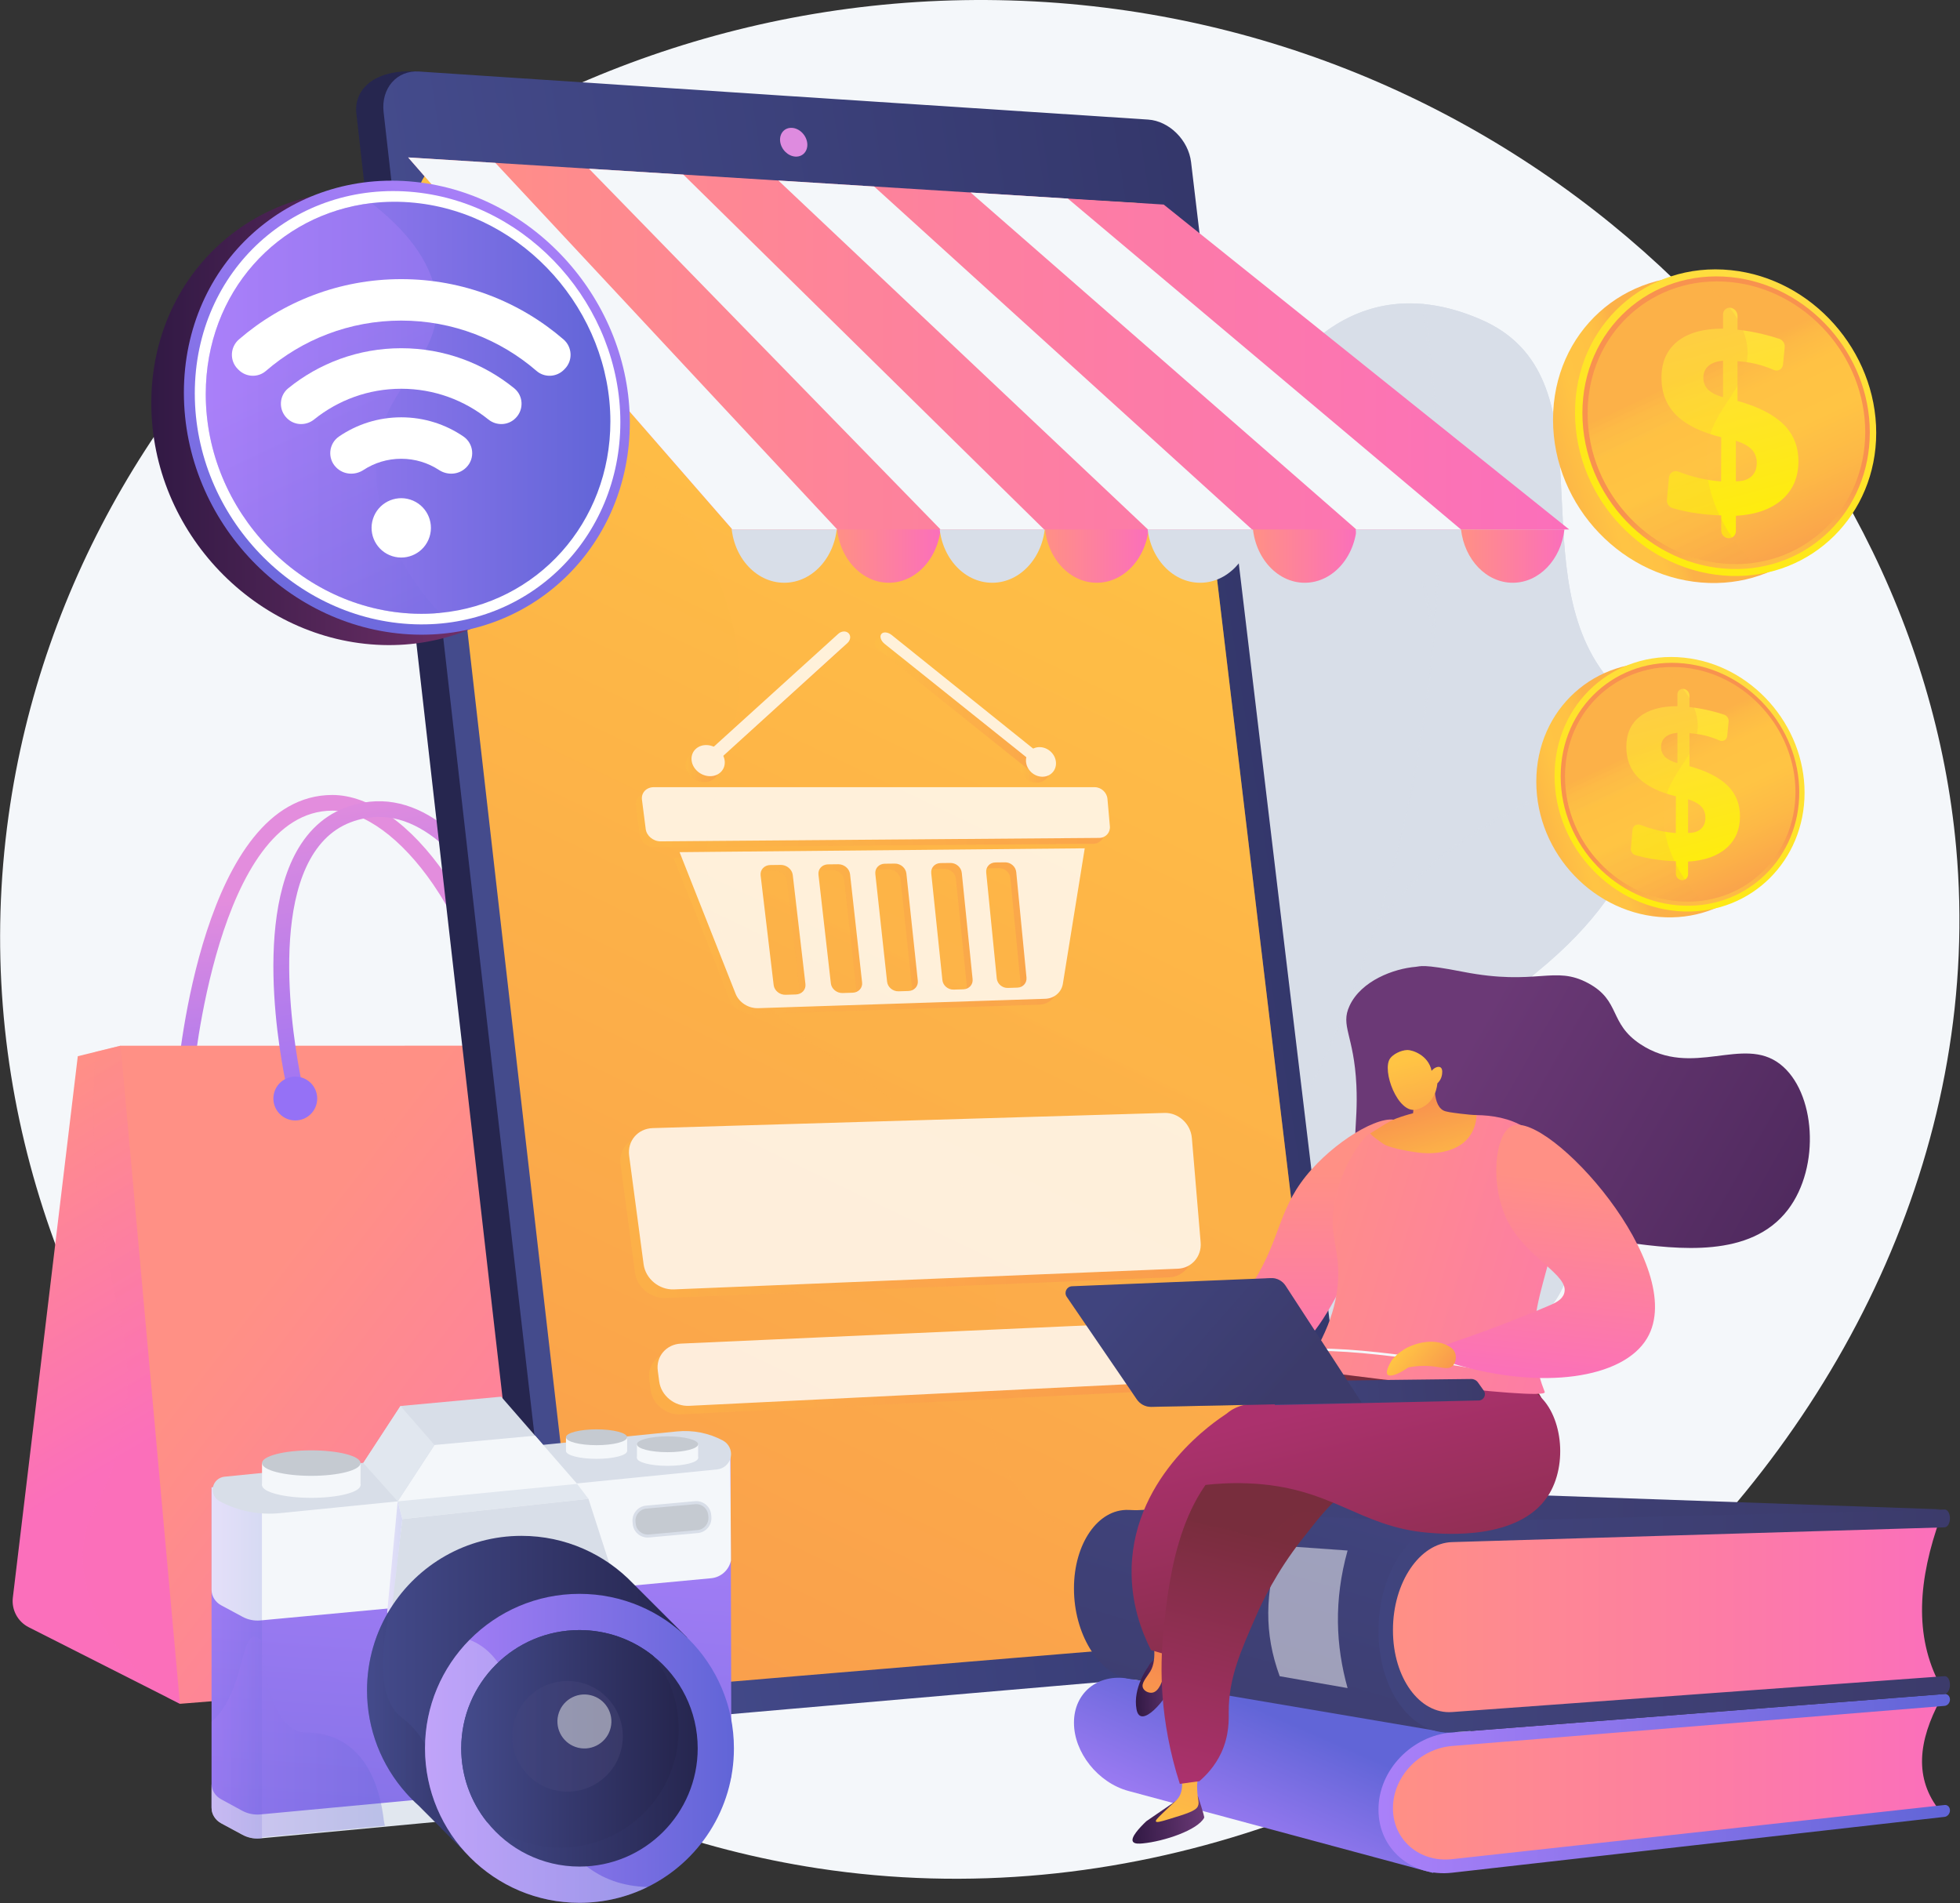 <svg width="2845" height="2762" viewBox="0 0 2845 2762" fill="none" xmlns="http://www.w3.org/2000/svg">
<rect x="0" y="0" width="2845" height="2762" fill="#333333" stroke="none"/>
<path d="M1466.42 0.625C738.365 -20.577 107.714 500.398 12.433 1183.98C-91.742 1931.39 481.627 2603.87 1187.13 2711.58C2064.67 2845.55 2915.82 2070.51 2839.4 1229.71C2781.82 596.236 2206.51 22.176 1466.42 0.625Z" fill="#F4F7FA"/>
<path d="M1566.49 2335.58C1546.11 2336.49 1500.97 2320.51 1490.92 2311.49C1424.04 2251.48 1291.52 2147.26 1280.67 2052.88C1278.82 2036.77 1347.52 2009.48 1354.95 1993.09C1394.53 1965.06 1410 1957.79 1434.54 1912.66C1506.97 1779.42 1256.63 1596.86 1489.66 1476.5C1660.35 1388.33 1823.77 1423.85 1755.27 1146.9C1686.77 869.948 1819.67 320.169 2149.93 463.913C2339.47 546.409 2208.73 815.001 2326.93 975.548C2439.24 1128.11 2392.48 1278.08 2232.52 1409.43C2072.55 1540.79 2180.88 1601.28 2260.27 1751.05C2355.63 1930.96 2068.11 2016.12 1932.02 2044.11C1822.42 2066.65 1558.57 2197.99 1566.49 2335.58Z" fill="#D8DEE8"/>
<path d="M1231.31 2036.65C1296.98 2160.56 1358.69 2289.35 1424.14 2414.49C1503.82 2407.11 1597.36 2396.48 1597.84 2296.85C1598.5 2158.33 1822.58 2065.76 1932.21 2043.82C2067.88 2016.66 2355.69 1930.71 2260.27 1751.01C2180.83 1601.41 2072.57 1540.73 2232.53 1409.42C2392.49 1278.1 2439.21 1128.12 2326.92 975.535C2208.76 814.961 2339.47 546.496 2149.93 463.907C1819.66 320 1686.75 870.251 1755.29 1146.78C1823.84 1423.31 1660.16 1389.56 1489.72 1476.17C1257.03 1594.41 1506.09 1784.73 1434.81 1909.98C1378.92 2008.17 1320.3 2002.29 1231.31 2036.65Z" fill="#D8DEE8"/>
<mask id="mask0_952_2810" style="mask-type:luminance" maskUnits="userSpaceOnUse" x="1231" y="440" width="1158" height="1975">
<path d="M1231.31 2036.65C1296.98 2160.56 1358.69 2289.35 1424.14 2414.49C1503.82 2407.11 1597.36 2396.48 1597.84 2296.85C1598.5 2158.33 1822.58 2065.76 1932.21 2043.82C2067.88 2016.66 2355.69 1930.71 2260.27 1751.01C2180.83 1601.41 2072.57 1540.73 2232.53 1409.42C2392.49 1278.1 2439.21 1128.12 2326.92 975.535C2208.76 814.961 2339.47 546.496 2149.93 463.907C1819.66 320 1686.75 870.251 1755.29 1146.78C1823.84 1423.31 1660.16 1389.56 1489.72 1476.17C1257.03 1594.41 1506.09 1784.73 1434.81 1909.98C1378.92 2008.17 1320.3 2002.29 1231.31 2036.65Z" fill="white"/>
</mask>
<g mask="url(#mask0_952_2810)">
<g opacity="0.8">
<path d="M1389.45 2189.47L1387.39 2186.62C1928.73 1794.62 2178.83 1123.93 2056.41 392.537L2059.88 391.955C2117.87 738.442 2090.8 1084.46 1981.6 1392.59C1925.35 1551.32 1847.77 1698.69 1751.02 1830.62C1650.33 1967.91 1528.68 2088.65 1389.45 2189.47Z" fill="#D8DEE8"/>
<path d="M1669.92 1929.14L1668.34 1926C1840.07 1839.83 2127.49 1791.11 2309.04 1817.39L2308.54 1820.87C2127.59 1794.68 1841.1 1843.25 1669.92 1929.14Z" fill="#D8DEE8"/>
<path d="M1494.73 2111.4L1491.96 2109.23C1553.31 2030.72 1572.6 1924.23 1549.32 1792.72C1532.26 1696.34 1493.14 1589 1433.05 1473.7L1436.17 1472.07C1496.42 1587.7 1535.65 1695.37 1552.78 1792.1C1576.25 1924.64 1556.72 2032.06 1494.73 2111.4Z" fill="#D8DEE8"/>
<path d="M1995.46 1348.14L1992.58 1346.12C2100.39 1192.47 2285.55 1124.01 2421.9 1093.63L2422.66 1097.06C2286.93 1127.3 2102.62 1195.41 1995.46 1348.14Z" fill="#D8DEE8"/>
<path d="M2082.46 927.35L2078.96 927.703C2057.63 717.038 1905.87 554.692 1817.3 476.67L1819.62 474.031C1908.57 552.395 2061 715.491 2082.46 927.35Z" fill="#D8DEE8"/>
</g>
</g>
<path d="M2592.87 1158.95C2592.87 1257.12 2516.1 1334.36 2417.98 1331.34C2315.87 1328.21 2229.99 1240.02 2229.99 1134.48C2229.99 1028.95 2315.87 952.337 2417.98 962.97C2516.1 973.187 2592.87 1060.77 2592.87 1158.95Z" fill="url(#paint0_linear_952_2810)"/>
<path d="M2619.38 1150.48C2619.38 1248.66 2542.61 1325.89 2444.49 1322.88C2342.38 1319.74 2256.5 1231.55 2256.5 1126.02C2256.5 1020.48 2342.38 943.872 2444.49 954.505C2542.61 964.721 2619.38 1052.3 2619.38 1150.48Z" fill="url(#paint1_linear_952_2810)"/>
<path d="M2611.68 1149.96C2611.68 1243.82 2538.23 1317.52 2444.49 1314.49C2347.12 1311.33 2265.37 1227.17 2265.37 1126.61C2265.37 1026.06 2347.12 952.919 2444.49 962.895C2538.23 972.498 2611.68 1056.11 2611.68 1149.96Z" fill="url(#paint2_linear_952_2810)"/>
<path d="M2606.17 1149.59C2606.17 1240.35 2535.09 1311.54 2444.49 1308.49C2350.5 1305.34 2271.69 1224.05 2271.69 1127.04C2271.69 1030.03 2350.5 959.371 2444.49 968.888C2535.09 978.061 2606.17 1058.83 2606.17 1149.59Z" fill="url(#paint3_linear_952_2810)"/>
<path d="M2443.57 999.764C2448.39 1000.22 2452.29 1004.56 2452.29 1009.46V1026.17C2461.93 1027.24 2471.58 1028.92 2481.25 1031.19C2488.38 1032.87 2495.46 1034.86 2502.49 1037.17C2506.7 1038.56 2509.58 1042.81 2509.15 1047.2L2507.09 1068.16C2506.55 1073.71 2501.05 1076.98 2495.88 1074.67C2491.25 1072.61 2486.5 1070.84 2481.63 1069.36C2473.14 1066.79 2464.18 1065.12 2454.75 1064.34L2452.29 1064.14V1111.99C2477.44 1119.03 2495.91 1128.5 2507.84 1140.4C2519.72 1152.25 2525.64 1167.02 2525.64 1184.75C2525.64 1203.92 2519.1 1219.27 2505.96 1230.85C2492.75 1242.49 2474.23 1249.03 2450.29 1250.45V1268.89C2450.29 1273.79 2446.38 1277.61 2441.56 1277.41L2441.4 1277.41C2436.57 1277.22 2432.64 1273.08 2432.64 1268.16V1249.97L2428.75 1249.79C2417.53 1249.29 2406.77 1248.14 2396.5 1246.35C2388.89 1245.03 2381.46 1243.32 2374.21 1241.23C2369.83 1239.96 2366.82 1235.78 2367.22 1231.3L2369.63 1204.36C2370.16 1198.54 2376 1195.15 2381.54 1197.33C2388 1199.88 2394.53 1202.02 2401.14 1203.77C2411.45 1206.49 2421.9 1208.23 2432.49 1209.01L2432.64 1155.77C2408.5 1149.8 2390.43 1140.95 2378.55 1129.23C2366.62 1117.46 2360.64 1102.39 2360.64 1084.07C2360.64 1065.11 2367.13 1050.47 2380.06 1040.2C2392.93 1029.98 2411.22 1024.9 2434.81 1024.91V1007.83C2434.81 1002.91 2438.74 999.304 2443.57 999.764ZM2434.81 1063.64C2427.35 1064.19 2421.53 1066.24 2417.37 1069.79C2413.2 1073.36 2411.11 1078.15 2411.11 1084.16C2411.11 1089.85 2413.04 1094.61 2416.9 1098.43C2420.75 1102.25 2426.73 1105.3 2434.81 1107.57V1063.64ZM2450.28 1160.04V1208.85C2458.4 1208.87 2464.61 1206.93 2468.96 1203.05C2473.29 1199.17 2475.45 1193.7 2475.45 1186.62C2475.45 1180.16 2473.44 1174.81 2469.41 1170.55C2465.38 1166.29 2459.01 1162.78 2450.28 1160.04Z" fill="url(#paint4_linear_952_2810)"/>
<path opacity="0.3" d="M2415.24 1171.82C2420.7 1117.87 2470.28 1095.03 2463.81 1045.4C2459.82 1014.82 2436.64 989.04 2410.78 968.914C2332.34 977.14 2271.69 1042.09 2271.69 1127.04C2271.69 1224.05 2350.5 1305.34 2444.49 1308.49C2453.62 1308.8 2462.53 1308.33 2471.2 1307.19C2433.87 1270.05 2410.54 1218.16 2415.24 1171.82Z" fill="url(#paint5_linear_952_2810)"/>
<path d="M2691.44 638.409C2691.44 756.684 2598.95 849.724 2480.75 846.094C2357.73 842.316 2254.27 736.074 2254.27 608.936C2254.27 481.799 2357.73 389.506 2480.75 402.316C2598.95 414.624 2691.44 520.134 2691.44 638.409Z" fill="url(#paint6_linear_952_2810)"/>
<path d="M2723.38 628.212C2723.38 746.487 2630.89 839.527 2512.69 835.897C2389.67 832.119 2286.21 725.877 2286.21 598.74C2286.21 471.603 2389.67 379.31 2512.69 392.119C2630.89 404.427 2723.38 509.937 2723.38 628.212Z" fill="url(#paint7_linear_952_2810)"/>
<path d="M2714.1 627.587C2714.1 740.653 2625.61 829.446 2512.69 825.79C2395.39 821.992 2296.9 720.6 2296.9 599.461C2296.9 478.322 2395.39 390.21 2512.69 402.228C2625.61 413.797 2714.1 514.521 2714.1 627.587Z" fill="url(#paint8_linear_952_2810)"/>
<path d="M2707.45 627.138C2707.45 736.474 2621.83 822.233 2512.69 818.569C2399.46 814.767 2304.51 716.84 2304.51 599.973C2304.51 483.106 2399.46 397.981 2512.69 409.447C2621.83 420.498 2707.45 517.803 2707.45 627.138Z" fill="url(#paint9_linear_952_2810)"/>
<path d="M2511.57 446.643C2517.38 447.195 2522.08 452.424 2522.08 458.322V478.452C2533.69 479.749 2545.32 481.768 2556.97 484.505C2565.56 486.523 2574.08 488.926 2582.56 491.711C2587.63 493.38 2591.09 498.505 2590.57 503.791L2588.1 529.034C2587.45 535.731 2580.83 539.664 2574.59 536.885C2569.01 534.396 2563.29 532.265 2557.43 530.49C2547.2 527.394 2536.4 525.375 2525.05 524.439L2522.08 524.195V581.846C2552.38 590.322 2574.63 601.726 2589.01 616.069C2603.32 630.343 2610.45 648.133 2610.45 669.49C2610.45 692.585 2602.56 711.079 2586.74 725.027C2570.83 739.049 2548.52 746.935 2519.67 748.642V770.86C2519.67 776.761 2514.96 781.357 2509.15 781.126L2508.96 781.119C2503.14 780.887 2498.41 775.899 2498.41 769.978V748.061L2493.73 747.85C2480.2 747.24 2467.25 745.86 2454.87 743.707C2445.7 742.112 2436.75 740.055 2428.02 737.531C2422.74 736.005 2419.11 730.974 2419.59 725.568L2422.5 693.119C2423.13 686.104 2430.18 682.022 2436.85 684.653C2444.62 687.72 2452.5 690.303 2460.46 692.405C2472.88 695.68 2485.47 697.78 2498.22 698.713L2498.41 634.584C2469.32 627.388 2447.55 616.729 2433.25 602.611C2418.88 588.427 2411.66 570.274 2411.66 548.203C2411.66 525.362 2419.48 507.731 2435.06 495.358C2450.56 483.047 2472.6 476.922 2501.03 476.938V456.358C2501.03 450.438 2505.75 446.089 2511.57 446.643ZM2501.03 523.598C2492.04 524.252 2485.03 526.72 2480.01 531.006C2474.99 535.299 2472.47 541.07 2472.47 548.311C2472.47 555.171 2474.8 560.906 2479.45 565.51C2484.09 570.106 2491.29 573.776 2501.03 576.518V523.598ZM2519.67 639.723V698.532C2529.44 698.551 2536.93 696.219 2542.16 691.54C2547.38 686.87 2549.99 680.273 2549.99 671.744C2549.99 663.967 2547.56 657.518 2542.71 652.389C2537.85 647.251 2530.18 643.03 2519.67 639.723Z" fill="url(#paint10_linear_952_2810)"/>
<path opacity="0.3" d="M2477.44 653.912C2484.02 588.919 2543.76 561.407 2535.96 501.624C2531.16 464.777 2503.23 433.725 2472.07 409.479C2377.58 419.389 2304.51 497.634 2304.51 599.973C2304.51 716.841 2399.46 814.767 2512.69 818.568C2523.68 818.937 2534.42 818.367 2544.86 816.998C2499.89 772.252 2471.79 709.748 2477.44 653.912Z" fill="url(#paint11_linear_952_2810)"/>
<path d="M736.277 1573.92C730.477 1573.92 725.521 1569.51 724.96 1563.62C714.994 1459.04 680.897 1359.68 628.951 1283.83C582.934 1216.64 528.149 1176.54 482.375 1176.54C482.322 1176.54 482.275 1176.54 482.222 1176.54C315.5 1176.87 280.625 1559.65 280.293 1563.51C279.754 1569.78 274.266 1574.42 267.977 1573.88C261.715 1573.34 257.074 1567.83 257.612 1561.57C259.04 1544.93 294.736 1154.14 482.178 1153.78C482.245 1153.78 482.313 1153.78 482.378 1153.78C536.462 1153.78 596.717 1196.48 647.733 1270.97C701.82 1349.94 737.295 1453.11 747.622 1561.46C748.218 1567.71 743.629 1573.27 737.37 1573.87C737.003 1573.9 736.638 1573.92 736.277 1573.92Z" fill="url(#paint12_linear_952_2810)"/>
<path d="M41.709 2361.71L261.18 2472.83L394.157 2064.76L175.048 1517.7L112.918 1532.93L18.647 2318.62C16.513 2336.4 25.728 2353.62 41.709 2361.71Z" fill="url(#paint13_linear_952_2810)"/>
<path opacity="0.52" d="M394.157 2064.76L175.048 1517.69L138.401 1526.68C133.32 1599.72 135.552 1659.84 139.004 1703.61C153.692 1889.86 202.473 1941.7 178.842 2071.63C159.193 2179.68 116.282 2194.34 120.033 2267.03C124.119 2346.2 179.335 2412.49 244.985 2464.63L261.179 2472.82L394.157 2064.76Z" fill="url(#paint14_linear_952_2810)"/>
<path d="M175.048 1517.69L993.369 1517.69L1264.19 2392.01L261.18 2472.83L175.048 1517.69Z" fill="url(#paint15_linear_952_2810)"/>
<path d="M428.551 1592.63C423.385 1592.63 418.71 1589.09 417.478 1583.84C415.152 1573.93 361.387 1339.66 437.197 1224.68C458.925 1191.73 489.282 1171.61 527.422 1164.88C723.393 1130.35 844.05 1551.26 849.091 1569.19C850.79 1575.25 847.264 1581.53 841.213 1583.23C835.155 1584.94 828.876 1581.4 827.175 1575.35C825.994 1571.16 707.224 1156.25 531.376 1187.3C499.194 1192.98 474.605 1209.3 456.202 1237.21C385.733 1344.09 439.095 1576.31 439.642 1578.65C441.077 1584.77 437.279 1590.89 431.16 1592.33C430.286 1592.53 429.411 1592.63 428.551 1592.63Z" fill="url(#paint16_linear_952_2810)"/>
<g opacity="0.3">
<path d="M993.368 1517.69H587.405C567.383 1538.06 553.174 1561.53 551.816 1587.86C545.437 1711.56 829.816 1752.2 857.242 1921.74C877.027 2044.04 755.289 2185.16 646.669 2248.03C532.228 2314.27 454.686 2280.73 377.288 2354.27C343.28 2386.58 322.572 2426.99 310.257 2468.87L1264.19 2392.01L993.368 1517.69Z" fill="url(#paint17_linear_952_2810)"/>
</g>
<path d="M428.63 1626.16C446.198 1626.16 460.44 1611.92 460.44 1594.35C460.44 1576.78 446.198 1562.54 428.63 1562.54C411.062 1562.54 396.82 1576.78 396.82 1594.35C396.82 1611.92 411.062 1626.16 428.63 1626.16Z" fill="url(#paint18_linear_952_2810)"/>
<path d="M843.476 1623.21C861.044 1623.21 875.286 1608.97 875.286 1591.4C875.286 1573.83 861.044 1559.59 843.476 1559.59C825.908 1559.59 811.666 1573.83 811.666 1591.4C811.666 1608.97 825.908 1623.21 843.476 1623.21Z" fill="url(#paint19_linear_952_2810)"/>
<path d="M1682.02 236.771C1765.98 946.426 1849.95 1648.67 1933.91 2343.52C1937.68 2374.67 1916.16 2402.23 1886.05 2404.79C1548.59 2436.8 1211.14 2469.52 873.68 2502.94C813.483 2505.86 780.428 2472.22 776.553 2438.54C690.126 1688.45 603.7 930.513 517.274 164.72C513.398 130.326 542.535 100.763 602.731 103.702C941.849 127.881 1280.97 151.74 1620.08 175.279C1650.4 177.284 1678.25 204.937 1682.02 236.771Z" fill="#26264F"/>
<path d="M1728.88 235.316C1813.38 948.066 1897.87 1653.32 1982.37 2351.07C1986.16 2382.33 1964.5 2410.04 1934.2 2412.62C1583.79 2442.3 1233.39 2472.56 882.985 2503.41C851.008 2506.26 821.615 2480.93 817.719 2447.09C730.748 1693.56 643.778 932.1 556.808 162.676C552.908 128.137 576.088 101.621 608.279 103.805C961.04 127.336 1313.8 150.582 1666.56 173.553C1697.07 175.583 1725.09 203.342 1728.88 235.316Z" fill="url(#paint20_linear_952_2810)"/>
<path d="M1708.53 351.921C1786.79 1012.28 1865.05 1666.19 1943.31 2313.68C1946.85 2342.94 1926.61 2368.79 1898.3 2371.09C1568.76 2398.04 1239.23 2425.5 909.689 2453.48C879.914 2456.03 852.543 2432.32 848.905 2400.88C768.49 1704.9 688.076 1002.11 607.661 292.532C604.027 260.429 625.597 235.582 655.559 237.359C987.148 256.664 1318.74 275.775 1650.33 294.674C1678.82 296.3 1704.99 322.094 1708.53 351.921Z" fill="url(#paint21_linear_952_2810)"/>
<path opacity="0.35" d="M1650.33 294.676C1322.67 276.001 995.004 257.114 667.343 238.043C677.472 296.279 695.132 359.66 724.911 424.269C833.597 660.065 993.264 673.05 1055.73 878.53C1120.09 1090.22 974.95 1156.47 1045.86 1347.6C1122.8 1555 1311.5 1524.99 1411.24 1752.49C1497.21 1948.58 1386.54 2038.21 1475.43 2157.37C1572.86 2287.99 1753.11 2243.7 1940.2 2287.94C1862.98 1648.86 1785.75 1003.54 1708.53 351.925C1704.99 322.096 1678.82 296.304 1650.33 294.676Z" fill="url(#paint22_linear_952_2810)"/>
<path d="M1171.74 207.63C1173.07 219.111 1165.35 227.902 1154.5 227.275C1143.64 226.615 1133.75 216.744 1132.41 205.21C1131.08 193.708 1138.81 184.867 1149.67 185.577C1160.53 186.249 1170.4 196.128 1171.74 207.63Z" fill="#DE8BDF"/>
<path d="M1290.11 845.786C1332 845.786 1365.95 805.727 1365.95 756.313C1365.95 706.898 1332 666.84 1290.11 666.84C1248.23 666.84 1214.27 706.898 1214.27 756.313C1214.27 805.727 1248.23 845.786 1290.11 845.786Z" fill="url(#paint23_linear_952_2810)"/>
<path d="M1592 845.786C1633.88 845.786 1667.84 805.727 1667.84 756.313C1667.84 706.898 1633.88 666.84 1592 666.84C1550.11 666.84 1516.16 706.898 1516.16 756.313C1516.16 805.727 1550.11 845.786 1592 845.786Z" fill="url(#paint24_linear_952_2810)"/>
<path d="M1440.22 845.786C1482.7 845.786 1517.14 805.727 1517.14 756.313C1517.14 706.898 1482.7 666.84 1440.22 666.84C1397.74 666.84 1363.3 706.898 1363.3 756.313C1363.3 805.727 1397.74 845.786 1440.22 845.786Z" fill="#D8DEE8"/>
<path d="M1893.89 845.786C1935.77 845.786 1969.72 805.727 1969.72 756.313C1969.72 706.898 1935.77 666.84 1893.89 666.84C1852 666.84 1818.05 706.898 1818.05 756.313C1818.05 805.727 1852 845.786 1893.89 845.786Z" fill="url(#paint25_linear_952_2810)"/>
<path d="M1819.02 756.313C1819.02 805.728 1784.59 845.786 1742.11 845.786C1699.62 845.786 1665.19 805.728 1665.19 756.313C1665.19 706.899 1699.62 666.84 1742.11 666.84C1784.59 666.84 1819.02 706.898 1819.02 756.313Z" fill="#D8DEE8"/>
<path d="M2043.99 845.786C2086.47 845.786 2120.91 805.727 2120.91 756.313C2120.91 706.898 2086.47 666.84 2043.99 666.84C2001.51 666.84 1967.07 706.898 1967.07 756.313C1967.07 805.727 2001.51 845.786 2043.99 845.786Z" fill="#D8DEE8"/>
<path d="M1138.33 845.786C1180.81 845.786 1215.25 805.727 1215.25 756.313C1215.25 706.898 1180.81 666.84 1138.33 666.84C1095.85 666.84 1061.41 706.898 1061.41 756.313C1061.41 805.727 1095.85 845.786 1138.33 845.786Z" fill="#D8DEE8"/>
<path d="M592.446 228.5L1063.06 768.427H2277.71L1689.13 296.885L592.446 228.5Z" fill="url(#paint26_linear_952_2810)"/>
<path d="M592.446 228.5L1063.06 768.427H1215.25L719.039 236.394L592.446 228.5Z" fill="#F4F7FA"/>
<path d="M854.962 244.869L1365.23 768.427H1515.57L991.891 253.409L854.962 244.869Z" fill="#F4F7FA"/>
<path d="M1129.84 262.012L1666.27 768.428H1817.33L1268.83 270.679L1129.84 262.012Z" fill="#F4F7FA"/>
<path d="M1550.01 288.21L1408.88 279.41L1968.76 768.427H2120.56L1550.01 288.21Z" fill="#F4F7FA"/>
<path d="M2120.71 768.428C2125.73 812.096 2157.38 845.783 2195.77 845.783C2234.16 845.783 2265.81 812.095 2270.83 768.428H2120.71Z" fill="url(#paint27_linear_952_2810)"/>
<g opacity="0.8">
<g opacity="0.35">
<path d="M1730.33 1815.62C1732.04 1835.9 1717.27 1852.97 1697.3 1853.79L965.815 1883.8C944.313 1884.68 924.58 1868.36 921.773 1847.3L900.799 1689.88C897.931 1668.36 913.34 1650.35 935.179 1649.7L1677.79 1627.69C1698.04 1627.09 1715.85 1643.43 1717.59 1664.13L1730.33 1815.62Z" fill="url(#paint28_linear_952_2810)"/>
<path d="M1744.11 1979.42C1745.79 1999.3 1731.16 2016.17 1711.41 2017.14L987.928 2052.79C966.67 2053.84 947.181 2038 944.432 2017.37L942.353 2001.77C939.592 1981.05 954.72 1963.43 976.108 1962.47L1703.87 1929.82C1723.73 1928.93 1741.17 1944.43 1742.85 1964.39L1744.11 1979.42Z" fill="url(#paint29_linear_952_2810)"/>
</g>
<g opacity="0.3">
<path d="M1587.03 1224.63L950.454 1229.65C939.741 1229.74 930.006 1221.73 928.728 1211.76L923.273 1169.19C921.987 1159.16 929.694 1151.02 940.466 1151.02L1580.41 1151.04C1589.83 1151.04 1598.12 1158.63 1598.95 1167.98L1602.47 1207.67C1603.3 1216.97 1596.39 1224.56 1587.03 1224.63Z" fill="url(#paint30_linear_952_2810)"/>
<path d="M977.888 1245.33L1059.19 1450.82C1064.25 1463.6 1077.82 1472.22 1092.09 1471.76L1508.67 1458.13C1521.71 1457.7 1532.24 1448.72 1534.24 1436.34L1565.99 1239.74L977.888 1245.33ZM1160.57 1436.84C1161.51 1444.88 1155.3 1451.62 1146.7 1451.88L1131.83 1452.34C1123.19 1452.61 1115.39 1446.28 1114.43 1438.19L1095.52 1279.13C1094.54 1270.89 1100.86 1264.12 1109.61 1264.02L1124.68 1263.84C1133.4 1263.74 1141.23 1270.32 1142.18 1278.52L1160.57 1436.84ZM1242.82 1434.42C1243.71 1442.4 1237.58 1449.08 1229.13 1449.34L1214.51 1449.79C1206.01 1450.05 1198.37 1443.77 1197.46 1435.76L1179.48 1278.03C1178.55 1269.86 1184.79 1263.15 1193.4 1263.05L1208.21 1262.88C1216.78 1262.78 1224.45 1269.3 1225.35 1277.44L1242.82 1434.42ZM1323.69 1432.05C1324.53 1439.96 1318.49 1446.58 1310.17 1446.84L1295.8 1447.28C1287.44 1447.54 1279.96 1441.31 1279.09 1433.36L1262.02 1276.96C1261.14 1268.85 1267.29 1262.2 1275.75 1262.1L1290.32 1261.93C1298.74 1261.84 1306.25 1268.3 1307.11 1276.37L1323.69 1432.05ZM1403.22 1429.72C1404.02 1437.56 1398.05 1444.12 1389.87 1444.38L1375.73 1444.81C1367.52 1445.07 1360.18 1438.89 1359.36 1431L1343.17 1275.9C1342.33 1267.86 1348.41 1261.26 1356.73 1261.17L1371.05 1261C1379.33 1260.91 1386.69 1267.32 1387.51 1275.32L1403.22 1429.72ZM1481.43 1427.42C1482.19 1435.2 1476.29 1441.71 1468.25 1441.96L1454.35 1442.39C1446.27 1442.64 1439.07 1436.51 1438.29 1428.69L1422.96 1274.86C1422.16 1266.89 1428.16 1260.34 1436.34 1260.25L1450.42 1260.09C1458.57 1259.99 1465.79 1266.35 1466.56 1274.29L1481.43 1427.42Z" fill="url(#paint31_linear_952_2810)"/>
<path d="M1037.2 1129.56C1028.24 1137.7 1012.99 1136.7 1003.12 1127.29C993.216 1117.85 992.493 1103.55 1001.52 1095.38C1010.53 1087.21 1025.83 1088.29 1035.67 1097.76C1045.47 1107.19 1046.15 1121.42 1037.2 1129.56Z" fill="url(#paint32_linear_952_2810)"/>
<path d="M1223.2 927.593C1219.55 923.882 1212.85 924.245 1208.26 928.41L1021.01 1098.17C1016.31 1102.43 1015.59 1108.86 1019.41 1112.51C1023.22 1116.16 1030.11 1115.67 1034.8 1111.41L1221.52 941.836C1226.1 937.674 1226.86 931.3 1223.2 927.593Z" fill="url(#paint33_linear_952_2810)"/>
<path d="M1489.79 1130.55C1499.56 1138.35 1513.16 1137.44 1520.17 1128.55C1527.17 1119.66 1524.98 1106.12 1515.25 1098.28C1505.49 1090.43 1491.84 1091.27 1484.79 1100.2C1477.73 1109.13 1479.98 1122.73 1489.79 1130.55Z" fill="url(#paint34_linear_952_2810)"/>
<path d="M1270.77 928.693C1273.61 925.152 1280.33 925.827 1285.77 930.194L1498.2 1100.74C1503.31 1104.84 1505.25 1110.96 1502.52 1114.41C1499.8 1117.86 1493.45 1117.34 1488.33 1113.24L1275.49 943.005C1270.04 938.645 1267.93 932.235 1270.77 928.693Z" fill="url(#paint35_linear_952_2810)"/>
</g>
<path d="M1742.77 1803.19C1744.48 1823.47 1729.7 1840.54 1709.74 1841.35L978.25 1871.37C956.748 1872.25 937.015 1855.93 934.209 1834.87L913.234 1677.45C910.366 1655.93 925.775 1637.92 947.614 1637.27L1690.22 1615.26C1710.48 1614.66 1728.28 1630.99 1730.03 1651.7L1742.77 1803.19Z" fill="white"/>
<path d="M1756.55 1966.99C1758.22 1986.87 1743.59 2003.74 1723.84 2004.71L1000.36 2040.36C979.107 2041.41 959.618 2025.57 956.869 2004.94L954.791 1989.34C952.03 1968.62 967.157 1951 988.545 1950.04L1716.3 1917.39C1736.17 1916.5 1753.61 1931.99 1755.29 1951.96L1756.55 1966.99Z" fill="white"/>
<path d="M1595.58 1216.08L959.004 1221.1C948.291 1221.19 938.556 1213.18 937.278 1203.21L931.823 1160.64C930.537 1150.61 938.244 1142.47 949.017 1142.47L1588.97 1142.49C1598.38 1142.49 1606.67 1150.08 1607.5 1159.43L1611.02 1199.12C1611.85 1208.42 1604.94 1216.01 1595.58 1216.08Z" fill="white"/>
<path d="M986.438 1236.78L1067.74 1442.27C1072.8 1455.05 1086.37 1463.68 1100.64 1463.21L1517.22 1449.58C1530.26 1449.15 1540.79 1440.17 1542.79 1427.79L1574.54 1231.19L986.438 1236.78ZM1169.12 1428.29C1170.05 1436.33 1163.85 1443.07 1155.25 1443.33L1140.38 1443.79C1131.74 1444.06 1123.94 1437.73 1122.98 1429.64L1104.07 1270.58C1103.09 1262.34 1109.41 1255.57 1118.16 1255.47L1133.23 1255.29C1141.95 1255.19 1149.78 1261.77 1150.73 1269.97L1169.12 1428.29ZM1251.37 1425.87C1252.26 1433.85 1246.13 1440.53 1237.68 1440.79L1223.06 1441.24C1214.56 1441.5 1206.92 1435.22 1206.01 1427.21L1188.03 1269.49C1187.1 1261.31 1193.34 1254.6 1201.94 1254.5L1216.76 1254.33C1225.32 1254.23 1232.99 1260.75 1233.9 1268.89L1251.37 1425.87ZM1332.24 1423.5C1333.08 1431.41 1327.04 1438.03 1318.72 1438.29L1304.35 1438.73C1295.99 1438.99 1288.51 1432.76 1287.64 1424.81L1270.57 1268.41C1269.69 1260.3 1275.84 1253.65 1284.3 1253.55L1298.87 1253.38C1307.29 1253.29 1314.8 1259.75 1315.66 1267.82L1332.24 1423.5ZM1411.77 1421.17C1412.57 1429.01 1406.59 1435.58 1398.42 1435.83L1384.28 1436.26C1376.07 1436.52 1368.73 1430.34 1367.91 1422.45L1351.72 1267.35C1350.88 1259.31 1356.96 1252.71 1365.28 1252.62L1379.59 1252.45C1387.87 1252.36 1395.24 1258.77 1396.05 1266.77L1411.77 1421.17ZM1489.98 1418.87C1490.74 1426.65 1484.84 1433.16 1476.8 1433.41L1462.9 1433.84C1454.82 1434.09 1447.62 1427.96 1446.84 1420.14L1431.51 1266.31C1430.71 1258.34 1436.71 1251.79 1444.89 1251.7L1458.97 1251.54C1467.12 1251.44 1474.34 1257.8 1475.11 1265.74L1489.98 1418.87Z" fill="white"/>
<path d="M1045.75 1121.01C1036.79 1129.16 1021.54 1128.16 1011.67 1118.74C1001.77 1109.3 1001.04 1095 1010.07 1086.83C1019.08 1078.67 1034.38 1079.75 1044.22 1089.21C1054.02 1098.65 1054.7 1112.87 1045.75 1121.01Z" fill="white"/>
<path d="M1231.75 919.042C1228.09 915.331 1221.4 915.693 1216.81 919.859L1029.56 1089.62C1024.86 1093.88 1024.14 1100.31 1027.96 1103.96C1031.77 1107.61 1038.66 1107.12 1043.35 1102.86L1230.07 933.285C1234.65 929.124 1235.41 922.75 1231.75 919.042Z" fill="white"/>
<path d="M1498.33 1122C1508.11 1129.8 1521.71 1128.89 1528.72 1120C1535.72 1111.11 1533.53 1097.57 1523.8 1089.73C1514.04 1081.87 1500.39 1082.72 1493.34 1091.65C1486.28 1100.58 1488.53 1114.18 1498.33 1122Z" fill="white"/>
<path d="M1279.32 920.144C1282.16 916.603 1288.88 917.278 1294.32 921.645L1506.75 1092.19C1511.86 1096.29 1513.79 1102.41 1511.07 1105.86C1508.35 1109.31 1502 1108.79 1496.88 1104.69L1284.04 934.455C1278.59 930.096 1276.47 923.686 1279.32 920.144Z" fill="white"/>
</g>
<path d="M866.904 628.626C866.904 803.746 729.971 941.504 554.954 936.13C372.814 930.537 219.628 773.231 219.628 584.988C219.628 396.745 372.814 260.095 554.954 279.061C729.971 297.285 866.904 453.506 866.904 628.626Z" fill="url(#paint36_linear_952_2810)"/>
<path d="M914.197 613.526C914.197 788.646 777.263 926.404 602.247 921.03C420.107 915.437 266.921 758.132 266.921 569.889C266.921 381.646 420.107 244.996 602.247 263.961C777.264 282.184 914.197 438.406 914.197 613.526Z" fill="url(#paint37_linear_952_2810)"/>
<path d="M900.46 612.6C900.46 780.009 769.44 911.478 602.247 906.064C428.565 900.44 282.742 750.317 282.742 570.955C282.742 391.593 428.566 261.132 602.247 278.927C769.44 296.057 900.46 445.192 900.46 612.6Z" fill="white"/>
<path d="M885.986 611.624C885.986 758.63 779.765 876.392 638.467 889.588C626.595 890.705 614.434 891.076 602.108 890.663C437.068 885.12 298.665 742.375 298.665 572.04C298.665 423.917 403.314 310.787 539.152 294.78C559.504 292.381 580.599 292.133 602.108 294.325C761.152 310.414 885.986 452.25 885.986 611.624Z" fill="url(#paint38_linear_952_2810)"/>
<path opacity="0.4" d="M638.467 889.587C626.595 890.704 614.434 891.076 602.108 890.663C437.068 885.12 298.665 742.374 298.665 572.039C298.665 423.916 403.314 310.786 539.152 294.779C585.026 330.6 626.099 376.431 633.171 430.741C644.712 519.259 556.277 560.002 546.515 656.214C538.492 735.59 576.505 824.025 638.467 889.587Z" fill="url(#paint39_linear_952_2810)"/>
<path d="M623.435 779.269C630.695 756.618 618.217 732.371 595.566 725.111C572.915 717.852 548.667 730.329 541.408 752.98C534.149 775.632 546.626 799.879 569.277 807.138C591.929 814.398 616.176 801.92 623.435 779.269Z" fill="white"/>
<path d="M582.394 405.119C492.411 405.119 410.132 438.057 346.921 492.518C333.95 503.694 333.02 523.452 345.126 535.559L346.342 536.774C357.113 547.545 374.418 548.332 385.945 538.375C438.648 492.85 507.285 465.283 582.393 465.283C657.502 465.283 726.139 492.851 778.841 538.375C790.368 548.332 807.674 547.545 818.444 536.774L819.659 535.558C831.766 523.451 830.836 503.693 817.865 492.517C754.655 438.057 672.376 405.119 582.394 405.119Z" fill="white"/>
<path d="M582.394 505.393C520.231 505.393 463.184 527.184 418.395 563.509C404.991 574.38 404.139 594.572 416.342 606.775L416.551 606.984C427.246 617.679 444.172 618.265 455.951 608.779C490.551 580.917 534.511 564.22 582.393 564.22C630.276 564.22 674.236 580.918 708.835 608.779C720.615 618.265 737.541 617.679 748.235 606.984L748.444 606.773C760.647 594.57 759.796 574.379 746.392 563.508C701.603 527.185 644.557 505.393 582.394 505.393Z" fill="white"/>
<path d="M488.075 678.508C498.661 689.094 515.087 690.288 527.62 682.1C543.365 671.812 562.18 665.831 582.393 665.831C602.606 665.831 621.421 671.812 637.166 682.1C649.7 690.289 666.125 689.095 676.711 678.508L676.848 678.37C689.826 665.393 687.784 643.81 672.623 633.467C646.918 615.929 615.86 605.666 582.392 605.666C548.924 605.666 517.866 615.929 492.161 633.467C477 643.811 474.959 665.392 487.936 678.37L488.075 678.508Z" fill="white"/>
<path d="M1061.7 2573.21C1061.64 2589.96 1048.89 2603.94 1032.2 2605.5L558.424 2649.85L379.616 2666.6L378.02 2666.75C368.892 2667.6 359.719 2665.69 351.693 2661.28L320.797 2644.64C312.785 2640.23 307.112 2631.82 307.112 2622.66V2158.66L361.606 2154.89L1060.35 2105.97L1060.86 2264.72L1061.54 2541.26L1061.7 2573.21Z" fill="url(#paint40_linear_952_2810)"/>
<path d="M1058.95 2573.21V2574.56C1058.95 2591.35 1047.54 2605.39 1030.82 2606.96L378.929 2668.05L377.677 2668.2C368.549 2669.05 359.548 2667.14 351.522 2662.73L320.712 2646.1C312.7 2641.68 307.113 2633.27 307.113 2624.11V2589.28C307.113 2598.44 312.786 2606.85 320.798 2611.27L351.346 2627.9C359.372 2632.31 368.718 2634.22 377.846 2633.37L379.529 2633.22L1032.16 2572.13C1048.37 2570.6 1059.48 2557.37 1060.23 2541.26L1058.95 2573.21Z" fill="#E1E7EF"/>
<path d="M1061.03 2264.72C1058.23 2278.49 1046.7 2289.22 1032.2 2290.58L378.02 2351.82C368.892 2352.68 359.719 2350.77 351.693 2346.35L320.797 2329.72C312.785 2325.31 307.112 2316.89 307.112 2307.74V2158.66L1060 2105.97L1061.03 2264.72Z" fill="#F4F7FA"/>
<path opacity="0.2" d="M380.209 2183.33V2668.05L378.317 2668.2C369.189 2669.05 359.868 2667.14 351.842 2662.73L320.872 2646.09C312.86 2641.68 307.113 2633.27 307.113 2624.11V2158.66L361.903 2154.89C367.534 2162 373.247 2171.32 380.209 2183.33Z" fill="url(#paint41_linear_952_2810)"/>
<path d="M318.816 2178.84C311.413 2174.9 307.471 2166.6 309.105 2158.41C310.739 2150.21 317.564 2144.04 325.92 2143.21L982.554 2077.51C1005.62 2075.21 1028.85 2079.79 1049.28 2090.68C1057.99 2095.32 1062.63 2105.08 1060.71 2114.73C1058.79 2124.37 1050.75 2131.64 1040.92 2132.62L406.344 2196.11C376.091 2199.13 345.618 2193.12 318.816 2178.84Z" fill="#D8DEE8"/>
<path d="M527.303 2123.31L581.34 2040.59L727.432 2027.08L788.416 2097.05L527.303 2123.31Z" fill="#D8DEE8"/>
<path d="M451.816 2173.9C491.29 2173.9 523.29 2165.62 523.29 2155.4C523.29 2145.18 491.29 2136.9 451.816 2136.9C412.342 2136.9 380.342 2145.18 380.342 2155.4C380.342 2165.62 412.342 2173.9 451.816 2173.9Z" fill="#F4F7FA"/>
<path d="M523.291 2123.83H380.343V2155.76H523.291V2123.83Z" fill="#F4F7FA"/>
<path d="M451.816 2141.97C491.29 2141.97 523.29 2133.69 523.29 2123.47C523.29 2113.25 491.29 2104.97 451.816 2104.97C412.342 2104.97 380.342 2113.25 380.342 2123.47C380.342 2133.69 412.342 2141.97 451.816 2141.97Z" fill="#C5CAD1"/>
<path d="M576.645 2179.91L630.682 2097.19L776.775 2083.68L837.757 2153.65L576.645 2179.91Z" fill="#F4F7FA"/>
<path d="M527.303 2123.31L577.234 2179.01L630.683 2097.19L581.34 2040.6L527.303 2123.31Z" fill="#E1E7EF"/>
<path d="M577.233 2179.01L837.757 2153.65L854.174 2175.35L584.024 2204.74L577.233 2179.01Z" fill="#E1E7EF"/>
<path d="M584.024 2204.74L566.913 2340.04L890.119 2286.68L854.174 2175.35L584.024 2204.74Z" fill="#D8DEE8"/>
<path d="M561.989 2340.04L577.233 2179.01L584.024 2204.74L566.913 2351.2L561.989 2340.04Z" fill="#F4F7FA"/>
<path opacity="0.2" d="M561.989 2340.04L577.233 2179.01L584.024 2204.74L566.913 2351.2L561.989 2340.04Z" fill="url(#paint42_linear_952_2810)"/>
<path d="M974.511 2398.95C978.836 2416.33 981.144 2434.53 981.144 2453.27C981.144 2577.09 880.761 2677.47 756.941 2677.47C735.549 2677.47 714.869 2674.48 695.277 2668.88L675.222 2688.27L655.63 2668.62L607.549 2620.43C601.179 2614.73 595.127 2608.66 589.438 2602.28L589.322 2602.16C554.129 2562.56 532.738 2510.42 532.738 2453.27C532.738 2409.54 545.262 2368.73 566.915 2334.23C566.931 2334.22 566.931 2334.21 566.931 2334.21C606.594 2271.05 676.863 2229.06 756.942 2229.06C788.841 2229.06 819.171 2235.72 846.643 2247.73C874.116 2259.73 898.715 2277.08 919.133 2298.46L997.458 2376.76L974.511 2398.95Z" fill="url(#paint43_linear_952_2810)"/>
<path opacity="0.3" d="M655.629 2668.62L607.548 2620.44C601.178 2614.73 595.126 2608.67 589.437 2602.28L589.321 2602.17C554.128 2562.56 532.737 2510.42 532.737 2453.27C532.737 2409.54 545.261 2368.73 566.914 2334.24C566.32 2336.37 533.421 2455.53 583.27 2492.93C633.585 2530.66 641.306 2597.43 652.93 2659.34C653.51 2662.46 654.425 2665.57 655.629 2668.62Z" fill="url(#paint44_linear_952_2810)"/>
<path d="M1065.32 2537.44C1065.32 2625.76 1014.25 2702.16 940.016 2738.7C910.177 2753.4 876.61 2761.64 841.113 2761.64C717.292 2761.64 616.91 2661.26 616.91 2537.44C616.91 2476.05 641.581 2420.43 681.578 2379.94C722.213 2338.75 778.681 2313.24 841.113 2313.24C964.933 2313.24 1065.32 2413.62 1065.32 2537.44Z" fill="url(#paint45_linear_952_2810)"/>
<path opacity="0.3" d="M940.016 2738.7C910.177 2753.4 876.61 2761.64 841.113 2761.64C717.292 2761.64 616.91 2661.26 616.91 2537.44C616.91 2476.05 641.581 2420.43 681.578 2379.94C705.654 2389.28 730.311 2411.2 743.401 2459.07C770.48 2558.12 790 2734.94 940.016 2738.7Z" fill="#F4F7FA"/>
<path d="M1012.73 2537.44C1012.73 2632.22 935.899 2709.06 841.105 2709.06C786.683 2709.06 738.183 2683.72 706.763 2644.21C683.413 2614.91 669.495 2577.8 669.495 2537.44C669.495 2442.66 746.323 2365.81 841.105 2365.81C881.464 2365.81 918.572 2379.75 947.872 2403.1C987.405 2434.5 1012.73 2483.02 1012.73 2537.44Z" fill="url(#paint46_linear_952_2810)"/>
<path d="M985.156 2509.86C985.156 2604.65 908.326 2681.49 813.532 2681.49C773.172 2681.49 736.065 2667.56 706.763 2644.21C683.413 2614.91 669.495 2577.8 669.495 2537.44C669.495 2442.66 746.323 2365.81 841.105 2365.81C881.464 2365.81 918.572 2379.75 947.872 2403.1C971.224 2432.4 985.156 2469.51 985.156 2509.86Z" fill="url(#paint47_linear_952_2810)"/>
<path opacity="0.8" d="M823.698 2600.33C868.048 2600.33 904 2564.37 904 2520.02C904 2475.67 868.048 2439.72 823.698 2439.72C779.349 2439.72 743.396 2475.67 743.396 2520.02C743.396 2564.37 779.349 2600.33 823.698 2600.33Z" fill="url(#paint48_linear_952_2810)"/>
<path opacity="0.5" d="M886.42 2507.46C891.393 2486.4 878.351 2465.3 857.29 2460.32C836.23 2455.35 815.125 2468.39 810.152 2489.45C805.179 2510.51 818.221 2531.62 839.281 2536.59C860.342 2541.57 881.447 2528.52 886.42 2507.46Z" fill="#EFF0EF"/>
<path d="M940.055 2231.53C928.73 2231.53 919.419 2223.01 918.395 2211.72L918.133 2208.83C917.05 2196.88 925.894 2186.27 937.848 2185.19L1008.67 2178.77C1009.33 2178.71 1010 2178.68 1010.65 2178.68C1021.98 2178.68 1031.29 2187.19 1032.31 2198.48L1032.57 2201.37C1033.66 2213.33 1024.81 2223.94 1012.86 2225.02L942.039 2231.44C941.373 2231.5 940.711 2231.53 940.055 2231.53Z" fill="#D8DEE8"/>
<path d="M1028.24 2201.77C1029.11 2211.35 1022.05 2219.82 1012.47 2220.68L941.646 2227.1C932.067 2227.97 923.598 2220.91 922.73 2211.33L922.468 2208.44C921.6 2198.86 928.661 2190.39 938.24 2189.52L1009.06 2183.11C1018.64 2182.24 1027.11 2189.3 1027.98 2198.88L1028.24 2201.77Z" fill="#C5CAD1"/>
<path d="M865.911 2117.3C890.426 2117.3 910.299 2112.16 910.299 2105.81C910.299 2099.47 890.426 2094.32 865.911 2094.32C841.395 2094.32 821.521 2099.47 821.521 2105.81C821.521 2112.16 841.395 2117.3 865.911 2117.3Z" fill="#F4F7FA"/>
<path d="M910.299 2086.21H821.521V2106.04H910.299V2086.21Z" fill="#F4F7FA"/>
<path d="M865.911 2097.47C890.426 2097.47 910.299 2092.33 910.299 2085.98C910.299 2079.64 890.426 2074.49 865.911 2074.49C841.395 2074.49 821.521 2079.64 821.521 2085.98C821.521 2092.33 841.395 2097.47 865.911 2097.47Z" fill="#C5CAD1"/>
<path d="M968.949 2127.46C993.464 2127.46 1013.34 2122.32 1013.34 2115.97C1013.34 2109.63 993.464 2104.48 968.949 2104.48C944.433 2104.48 924.56 2109.63 924.56 2115.97C924.56 2122.32 944.433 2127.46 968.949 2127.46Z" fill="#F4F7FA"/>
<path d="M1013.34 2096.37H924.56V2116.2H1013.34V2096.37Z" fill="#F4F7FA"/>
<path d="M968.949 2107.63C993.464 2107.63 1013.34 2102.49 1013.34 2096.14C1013.34 2089.8 993.464 2084.65 968.949 2084.65C944.433 2084.65 924.56 2089.8 924.56 2096.14C924.56 2102.49 944.433 2107.63 968.949 2107.63Z" fill="#C5CAD1"/>
<path opacity="0.3" d="M558.721 2649.85L380.209 2666.6V2668.05L378.317 2668.2C369.189 2669.05 359.868 2667.14 351.842 2662.73L320.872 2646.1C312.86 2641.68 307.113 2633.27 307.113 2624.11V2498.79C359.324 2453.62 346.832 2352.54 378.92 2380.28C378.92 2380.28 385.552 2514.39 443.602 2514.39C501.652 2514.39 546.484 2553.01 557.121 2642.02C557.44 2644.73 558.198 2647.34 558.721 2649.85Z" fill="url(#paint49_linear_952_2810)"/>
<path d="M1640.41 2192.19L2186.48 2168.45L2815.65 2190.49L2194.96 2326.16L1640.41 2192.19Z" fill="url(#paint50_linear_952_2810)"/>
<path d="M2080.39 2718.4L1638.06 2599.35C1593.51 2587.36 1558.9 2543.23 1558.9 2500.42V2499.95C1558.9 2457.15 1593.51 2428.43 1638.06 2436.29L2112.48 2513.93L2080.39 2718.4Z" fill="url(#paint51_linear_952_2810)"/>
<path d="M2816.41 2629L2101.7 2708.81C2056.94 2713.81 2020.13 2682.6 2020.13 2639.02V2609.46C2020.13 2565.88 2056.94 2527.62 2101.7 2524.06L2816.41 2467.17C2784.79 2526.05 2777.49 2581.13 2816.41 2629Z" fill="url(#paint52_linear_952_2810)"/>
<path d="M2822.63 2636.93L2107.69 2717.99C2049.3 2724.61 2000.92 2683.71 2000.92 2626.7V2626.08C2000.92 2569.06 2049.3 2518.91 2107.69 2514.35L2822.63 2458.59C2826.93 2458.26 2830.42 2461.84 2830.42 2466.59C2830.42 2471.35 2826.93 2475.48 2822.63 2475.83L2107.69 2534.04C2060.72 2537.87 2021.93 2578.28 2021.93 2624.07V2624.69C2021.93 2670.48 2060.72 2703.47 2107.69 2698.3L2822.63 2619.69C2826.93 2619.21 2830.42 2622.68 2830.42 2627.44C2830.42 2632.19 2826.93 2636.44 2822.63 2636.93Z" fill="url(#paint53_linear_952_2810)"/>
<path d="M2098.97 2514.41L1638.06 2436.29C1593.51 2428.44 1558.9 2370.04 1558.9 2305.77V2305.07C1558.9 2240.8 1593.51 2189.8 1638.06 2191.45L2127 2209.62L2098.97 2514.41Z" fill="url(#paint54_linear_952_2810)"/>
<path d="M2816.41 2446.12L2141.76 2497.01C2075.22 2502.03 2020.13 2453.14 2020.13 2387.7V2343.32C2020.13 2277.88 2075.22 2223.34 2141.76 2221.52L2816.41 2203.13C2784.68 2291.35 2777.59 2373.97 2816.41 2446.12Z" fill="url(#paint55_linear_952_2810)"/>
<path d="M2822.63 2458.59L2107.69 2514.35C2049.3 2518.91 2000.92 2453.04 2000.92 2367.44V2366.49C2000.92 2280.89 2049.3 2210.05 2107.69 2208.59L2822.63 2190.83C2826.93 2190.72 2830.42 2196.42 2830.42 2203.56C2830.42 2210.69 2826.93 2216.58 2822.63 2216.71L2107.69 2238.15C2060.72 2239.56 2021.93 2296.66 2021.93 2365.42V2366.35C2021.93 2435.11 2060.72 2488.22 2107.69 2484.79L2822.63 2432.71C2826.93 2432.39 2830.42 2437.93 2830.42 2445.06C2830.42 2452.2 2826.93 2458.26 2822.63 2458.59Z" fill="url(#paint56_linear_952_2810)"/>
<path opacity="0.5" d="M1956.05 2450L1857.52 2432.78C1834.52 2369.99 1836.25 2312.31 1857.52 2243.36L1956.05 2250.37C1935.85 2322.92 1938.91 2388.63 1956.05 2450Z" fill="white"/>
<path d="M1975.23 1672.38C1959.89 1663.69 1971.66 1635.03 1968.84 1575.16C1965.38 1501.79 1945.09 1489.31 1958.99 1459.6C1975.98 1423.28 2023.24 1405.81 2055.09 1403.2C2062.12 1402.62 2063.53 1398.68 2123.38 1410.38C2231.21 1431.46 2256 1400.38 2305.33 1426.95C2352.98 1452.62 2334.75 1484.99 2381.37 1515.66C2456.94 1565.36 2529.43 1502.31 2583.84 1544.41C2635.3 1584.24 2643.01 1693.18 2595.2 1755.77C2540.99 1826.73 2434.68 1812.82 2363.43 1803.71C2348.44 1801.79 2272.64 1790.59 2191.23 1737.78C2146.19 1708.56 2114.53 1676.37 2094.19 1652.46C2089.46 1647.76 2082.2 1642.15 2073.04 1641.73C2062.04 1641.22 2053.66 1648.44 2049.61 1651.62C2028.32 1668.35 1990.31 1680.9 1975.23 1672.38Z" fill="url(#paint57_linear_952_2810)"/>
<path d="M2032.14 1628.61C2012.11 1612.46 1946.36 1649.9 1904.14 1696.86C1854.52 1752.03 1861.13 1793.93 1818.99 1861.3C1798.05 1894.79 1761.42 1940.38 1694.18 1982.44C1699.85 1994.45 1705.51 2006.46 1711.18 2018.46C1744.92 2018.45 1810.84 2013.27 1869.98 1969.35C1911.06 1938.84 1930.83 1900.51 1968.69 1825.08C2006.69 1749.39 2057.18 1648.8 2032.14 1628.61Z" fill="url(#paint58_linear_952_2810)"/>
<path d="M1663.95 2643.22L1714.92 2608.24L1738.79 2606.8C1738.79 2606.8 1748.75 2636.57 1747.92 2638.14C1738.34 2656.21 1689.62 2672.46 1658.79 2675.43C1653.67 2675.92 1646.51 2676.38 1644.44 2672.77C1640.92 2666.66 1654.12 2652.61 1663.95 2643.22Z" fill="url(#paint59_linear_952_2810)"/>
<path d="M1713.76 2573.5C1718.35 2592.97 1714.67 2603.49 1710.38 2609.52C1707.36 2613.76 1704.54 2615.08 1686.18 2632.99C1680.11 2638.92 1677.03 2642.08 1677.87 2643.59C1678.82 2645.31 1684.41 2644.01 1696.44 2640.33C1722.65 2632.33 1735.81 2628.2 1738.69 2621.6C1741.29 2615.62 1738.52 2613.17 1737.74 2597.37C1737.23 2586.96 1738.83 2578.47 1740.18 2573.13C1731.37 2573.26 1722.57 2573.38 1713.76 2573.5Z" fill="url(#paint60_linear_952_2810)"/>
<path d="M1666.1 2419.88C1666.1 2419.88 1643.93 2449.84 1649.71 2480.86C1655.49 2511.89 1694.57 2463.66 1699.47 2447.86C1704.38 2432.06 1709.86 2409.65 1709.86 2409.65C1709.86 2409.65 1679.41 2393.16 1666.1 2419.88Z" fill="url(#paint61_linear_952_2810)"/>
<path d="M1672.52 2374.71C1672.52 2374.71 1681.01 2407.54 1669.71 2425.82C1664.08 2434.93 1656.22 2442.84 1659.09 2449.8C1661.02 2454.46 1667.44 2457.51 1672.67 2456.65C1682.69 2455 1687.34 2439.21 1690.63 2428.08C1695.47 2411.62 1696.64 2376.98 1696.64 2376.98L1672.52 2374.71Z" fill="url(#paint62_linear_952_2810)"/>
<path d="M1693.26 2401.57C1685.75 2399.34 1678.24 2397.1 1670.73 2394.87C1657.68 2369.38 1641.09 2327.21 1642.6 2274.65C1646.5 2139.48 1766.54 2060.72 1779.89 2052.26C1814.8 2067.21 1850.56 2089.12 1853.63 2119.27C1857.49 2157.13 1807 2180.31 1761.76 2238.74C1734.6 2273.81 1706.43 2325.32 1693.26 2401.57Z" fill="url(#paint63_linear_952_2810)"/>
<path d="M1712.54 2589.01C1682.53 2495.62 1684.05 2417.84 1688.36 2372.83C1694.88 2304.8 1708.13 2166.4 1796.57 2109.75C1815.88 2097.38 1843.85 2085.66 1876.8 2052.52C1904.31 2024.85 1921.15 1996.47 1931.14 1976.59C2051.38 1933.29 2165.16 1941.02 2218.95 2003.65C2225.16 2010.89 2240.57 2026.47 2244.82 2050.57C2254.42 2104.93 2204.62 2174.08 2145.1 2191.49C2069.45 2213.62 2020.19 2137.55 1953.81 2167.86C1935.25 2176.34 1920.23 2195.47 1890.19 2233.75C1851.97 2282.45 1831.5 2326.48 1823.81 2344.08C1800.91 2396.46 1783.49 2435.16 1783.55 2483.94C1783.57 2495.31 1784.55 2518.21 1772.78 2543.69C1763.74 2563.25 1750.7 2576.71 1740.91 2585.14C1731.45 2586.43 1722 2587.72 1712.54 2589.01Z" fill="url(#paint64_linear_952_2810)"/>
<path opacity="0.3" d="M2244.83 2050.57C2240.57 2026.48 2225.16 2010.89 2218.95 2003.66C2165.16 1941.02 2051.38 1933.29 1931.14 1976.6C1921.15 1996.47 1904.31 2024.85 1876.8 2052.52C1843.85 2085.66 1815.88 2097.38 1796.57 2109.76C1742.56 2144.35 1716.62 2209.41 1703.1 2270.33C1726.15 2229.37 1747.28 2217.58 1764.11 2216.37C1788.21 2214.65 1800.22 2234.61 1828.84 2230.05C1859.43 2225.19 1864.93 2199.32 1889.69 2194.89C1897.11 2193.56 1906.36 2194.16 1917.75 2199.37C1931.54 2183.06 1941.96 2173.27 1953.81 2167.86C2020.19 2137.55 2069.45 2213.62 2145.1 2191.5C2204.62 2174.08 2254.43 2104.93 2244.83 2050.57Z" fill="url(#paint65_linear_952_2810)"/>
<path d="M1749.97 2155.15C1763.78 2153.58 1785.09 2151.86 1810.98 2152.85C1933.85 2157.54 1971.17 2215.92 2073.01 2224.56C2097.09 2226.61 2204.35 2235.71 2246.69 2171.46C2277.08 2125.34 2267.48 2049.61 2229.52 2021.89C2213.45 2010.16 2198.32 2011.42 2100.36 2018.23C2063.47 2020.8 2026.56 2023.15 1989.68 2025.85C1833.56 2037.28 1803.03 2028.27 1776.17 2055.83C1763.63 2068.68 1745.81 2095.75 1749.97 2155.15Z" fill="url(#paint66_linear_952_2810)"/>
<path d="M2049.52 1633.93C2049.52 1633.93 2228.62 1569.74 2255.6 1702.07C2281.46 1828.9 2192.14 1893.22 2242.23 2020.25C2248.03 2034.97 1891.92 1987.44 1891.92 1987.44C1935.36 1925.99 1943.36 1876.97 1942.45 1843.28C1941.45 1806.35 1929.81 1790.24 1936.57 1746.1C1936.57 1746.1 1944.12 1696.85 1979.41 1652.81C1984.47 1646.49 1990.57 1639.86 2049.52 1633.93Z" fill="url(#paint67_linear_952_2810)"/>
<path d="M2188.47 1995.62C2186.74 1995.27 2015.84 1960.68 1914.63 1960.68C1913.99 1960.68 1913.36 1960.68 1912.72 1960.68L1912.71 1957.2C1913.34 1957.2 1913.99 1957.2 1914.63 1957.2C2016.19 1957.2 2187.43 1991.86 2189.16 1992.21L2188.47 1995.62Z" fill="#F4F7FA"/>
<path d="M2084.28 1551.54C2083.08 1559.45 2077.11 1601.83 2094.89 1611.57C2098.75 1613.68 2105.96 1614.58 2120.4 1616.4C2129.85 1617.58 2137.75 1618.18 2143.32 1618.51C2142.95 1625.58 2141.27 1637.15 2133.8 1648.04C2112.84 1678.55 2066.84 1673.76 2060.28 1672.97C2037.12 1670.18 2014.15 1664.47 2008.44 1660.47C1999.75 1654.38 1992.94 1649.84 1988.78 1645.05C1997.39 1640.23 2014.6 1627.85 2026.39 1623.43C2035.2 1620.12 2043.51 1617.64 2051.09 1615.76C2051.86 1607.6 2052.63 1599.44 2053.4 1591.27C2063.69 1578.03 2073.99 1564.79 2084.28 1551.54Z" fill="url(#paint68_linear_952_2810)"/>
<path d="M2086.34 1572.36C2086.34 1572.36 2085.1 1603.23 2055.6 1610.44C2029.19 1616.9 2005.18 1553.58 2017.84 1536.06C2022.06 1530.21 2033 1524.24 2042.77 1523.93C2049.65 1523.71 2073.36 1531.14 2078 1554.13C2082.32 1548.99 2087.99 1547.25 2090.94 1549.11C2094.7 1551.48 2093.23 1559.1 2092.89 1560.83C2091.73 1566.82 2088.1 1570.71 2086.34 1572.36Z" fill="url(#paint69_linear_952_2810)"/>
<path d="M1855.67 2004.67L2135.53 2001.38C2139.38 2001.34 2143.01 2003.19 2145.24 2006.33L2153.71 2018.25C2157.92 2024.19 2153.79 2032.42 2146.51 2032.59L1850.25 2039.19L1855.67 2004.67Z" fill="url(#paint70_linear_952_2810)"/>
<path d="M1556.05 1866.82L1844.67 1854.98C1853.21 1854.63 1861.3 1858.81 1865.96 1865.97L1976.4 2035.58L1671.21 2041.85C1662.83 2042.02 1654.93 2037.95 1650.2 2031.04L1548.38 1882.11C1544.04 1875.77 1548.37 1867.13 1556.05 1866.82Z" fill="url(#paint71_linear_952_2810)"/>
<path opacity="0.3" d="M1865.96 1865.97C1861.3 1858.81 1853.21 1854.63 1844.67 1854.98L1838.34 1855.24C1837.96 1864.61 1835.62 1873.29 1830.34 1880.51C1813.86 1903.04 1783.53 1891.59 1762.89 1915.63C1740.22 1942.03 1764.35 1970.37 1744.13 1994.9C1722.85 2020.71 1684.85 2003.04 1643.5 2021.23L1650.21 2031.04C1654.93 2037.95 1662.83 2042.02 1671.21 2041.85L1976.4 2035.58L1865.96 1865.97Z" fill="url(#paint72_linear_952_2810)"/>
<path d="M2111.41 1979.86C2107.2 1970.49 2102.98 1961.12 2098.77 1951.74C2138.25 1938.31 2192.78 1918.7 2248.5 1894.91C2257.22 1891.18 2267.58 1886.59 2270.48 1877C2278.63 1850.09 2215.08 1826.55 2187.54 1770.52C2162.07 1718.71 2169.86 1644.19 2195.17 1633.92C2247.82 1612.53 2452.75 1838.26 2390.72 1942.38C2355.66 2001.24 2237.57 2017.41 2111.41 1979.86Z" fill="url(#paint73_linear_952_2810)"/>
<path d="M2098.77 1951.74C2072.76 1939.88 2043.43 1955.42 2041.54 1956.46C2036.16 1959.41 2028.38 1964.55 2020.74 1973.36C2019.9 1974.67 2009.88 1990.48 2014.16 1995.09C2017.58 1998.79 2029.75 1994.82 2044.05 1984.68C2050.22 1983.43 2059.45 1982.07 2070.62 1982.42C2091.13 1983.07 2100.86 1988.95 2107.93 1982.94C2113.1 1978.54 2114.43 1969.82 2112.09 1963.54C2109.58 1956.79 2103.17 1953.75 2098.77 1951.74Z" fill="url(#paint74_linear_952_2810)"/>
<defs>
<linearGradient id="paint0_linear_952_2810" x1="2349.24" y1="1166.63" x2="2137.61" y2="1234.54" gradientUnits="userSpaceOnUse">
<stop stop-color="#FCB148"/>
<stop offset="0.052" stop-color="#FDBA46"/>
<stop offset="0.142" stop-color="#FFC244"/>
<stop offset="0.318" stop-color="#FFC444"/>
<stop offset="0.485" stop-color="#FDB946"/>
<stop offset="0.775" stop-color="#F99C4D"/>
<stop offset="0.866" stop-color="#F8924F"/>
<stop offset="1" stop-color="#F8924F"/>
</linearGradient>
<linearGradient id="paint1_linear_952_2810" x1="2520.43" y1="955.969" x2="2331.5" y2="1372.78" gradientUnits="userSpaceOnUse">
<stop stop-color="#FFDB44"/>
<stop offset="1" stop-color="#FEEF06"/>
</linearGradient>
<linearGradient id="paint2_linear_952_2810" x1="2485.68" y1="1396.08" x2="2449.23" y2="1196.93" gradientUnits="userSpaceOnUse">
<stop stop-color="#FCB148"/>
<stop offset="0.052" stop-color="#FDBA46"/>
<stop offset="0.142" stop-color="#FFC244"/>
<stop offset="0.318" stop-color="#FFC444"/>
<stop offset="0.485" stop-color="#FDB946"/>
<stop offset="0.775" stop-color="#F99C4D"/>
<stop offset="0.866" stop-color="#F8924F"/>
<stop offset="1" stop-color="#F8924F"/>
</linearGradient>
<linearGradient id="paint3_linear_952_2810" x1="2408.39" y1="1073.74" x2="2558.62" y2="1392.65" gradientUnits="userSpaceOnUse">
<stop stop-color="#FCB148"/>
<stop offset="0.052" stop-color="#FDBA46"/>
<stop offset="0.142" stop-color="#FFC244"/>
<stop offset="0.318" stop-color="#FFC444"/>
<stop offset="0.485" stop-color="#FDB946"/>
<stop offset="0.775" stop-color="#F99C4D"/>
<stop offset="0.866" stop-color="#F8924F"/>
<stop offset="1" stop-color="#F8924F"/>
</linearGradient>
<linearGradient id="paint4_linear_952_2810" x1="2402.4" y1="1005.11" x2="2477.95" y2="1288.23" gradientUnits="userSpaceOnUse">
<stop stop-color="#FFDB44"/>
<stop offset="1" stop-color="#FEEF06"/>
</linearGradient>
<linearGradient id="paint5_linear_952_2810" x1="2364.19" y1="1094.37" x2="2514.12" y2="1412.65" gradientUnits="userSpaceOnUse">
<stop stop-color="#FCB148"/>
<stop offset="0.052" stop-color="#FDBA46"/>
<stop offset="0.142" stop-color="#FFC244"/>
<stop offset="0.318" stop-color="#FFC444"/>
<stop offset="0.485" stop-color="#FDB946"/>
<stop offset="0.775" stop-color="#F99C4D"/>
<stop offset="0.866" stop-color="#F8924F"/>
<stop offset="1" stop-color="#F8924F"/>
</linearGradient>
<linearGradient id="paint6_linear_952_2810" x1="2397.93" y1="647.66" x2="2142.98" y2="729.481" gradientUnits="userSpaceOnUse">
<stop stop-color="#FCB148"/>
<stop offset="0.052" stop-color="#FDBA46"/>
<stop offset="0.142" stop-color="#FFC244"/>
<stop offset="0.318" stop-color="#FFC444"/>
<stop offset="0.485" stop-color="#FDB946"/>
<stop offset="0.775" stop-color="#F99C4D"/>
<stop offset="0.866" stop-color="#F8924F"/>
<stop offset="1" stop-color="#F8924F"/>
</linearGradient>
<linearGradient id="paint7_linear_952_2810" x1="2604.17" y1="393.884" x2="2376.57" y2="896.02" gradientUnits="userSpaceOnUse">
<stop stop-color="#FFDB44"/>
<stop offset="1" stop-color="#FEEF06"/>
</linearGradient>
<linearGradient id="paint8_linear_952_2810" x1="2562.31" y1="924.085" x2="2518.39" y2="684.17" gradientUnits="userSpaceOnUse">
<stop stop-color="#FCB148"/>
<stop offset="0.052" stop-color="#FDBA46"/>
<stop offset="0.142" stop-color="#FFC244"/>
<stop offset="0.318" stop-color="#FFC444"/>
<stop offset="0.485" stop-color="#FDB946"/>
<stop offset="0.775" stop-color="#F99C4D"/>
<stop offset="0.866" stop-color="#F8924F"/>
<stop offset="1" stop-color="#F8924F"/>
</linearGradient>
<linearGradient id="paint9_linear_952_2810" x1="2469.2" y1="535.756" x2="2650.18" y2="919.955" gradientUnits="userSpaceOnUse">
<stop stop-color="#FCB148"/>
<stop offset="0.052" stop-color="#FDBA46"/>
<stop offset="0.142" stop-color="#FFC244"/>
<stop offset="0.318" stop-color="#FFC444"/>
<stop offset="0.485" stop-color="#FDB946"/>
<stop offset="0.775" stop-color="#F99C4D"/>
<stop offset="0.866" stop-color="#F8924F"/>
<stop offset="1" stop-color="#F8924F"/>
</linearGradient>
<linearGradient id="paint10_linear_952_2810" x1="2461.98" y1="453.081" x2="2552.99" y2="794.156" gradientUnits="userSpaceOnUse">
<stop stop-color="#FFDB44"/>
<stop offset="1" stop-color="#FEEF06"/>
</linearGradient>
<linearGradient id="paint11_linear_952_2810" x1="2415.95" y1="560.619" x2="2596.57" y2="944.043" gradientUnits="userSpaceOnUse">
<stop stop-color="#FCB148"/>
<stop offset="0.052" stop-color="#FDBA46"/>
<stop offset="0.142" stop-color="#FFC244"/>
<stop offset="0.318" stop-color="#FFC444"/>
<stop offset="0.485" stop-color="#FDB946"/>
<stop offset="0.775" stop-color="#F99C4D"/>
<stop offset="0.866" stop-color="#F8924F"/>
<stop offset="1" stop-color="#F8924F"/>
</linearGradient>
<linearGradient id="paint12_linear_952_2810" x1="481.963" y1="1294" x2="510.643" y2="1666.83" gradientUnits="userSpaceOnUse">
<stop offset="0.004" stop-color="#E38DDD"/>
<stop offset="1" stop-color="#9571F6"/>
</linearGradient>
<linearGradient id="paint13_linear_952_2810" x1="-74.758" y1="1639.05" x2="202.672" y2="2104.28" gradientUnits="userSpaceOnUse">
<stop stop-color="#FF9085"/>
<stop offset="1" stop-color="#FB6FBB"/>
</linearGradient>
<linearGradient id="paint14_linear_952_2810" x1="-31.864" y1="1613.47" x2="245.566" y2="2078.7" gradientUnits="userSpaceOnUse">
<stop stop-color="#FF9085"/>
<stop offset="1" stop-color="#FB6FBB"/>
</linearGradient>
<linearGradient id="paint15_linear_952_2810" x1="408.199" y1="1826.46" x2="1189.27" y2="2428.28" gradientUnits="userSpaceOnUse">
<stop stop-color="#FF9085"/>
<stop offset="1" stop-color="#FB6FBB"/>
</linearGradient>
<linearGradient id="paint16_linear_952_2810" x1="561.678" y1="1125.12" x2="641.355" y2="1633.05" gradientUnits="userSpaceOnUse">
<stop offset="0.004" stop-color="#E38DDD"/>
<stop offset="1" stop-color="#9571F6"/>
</linearGradient>
<linearGradient id="paint17_linear_952_2810" x1="418.295" y1="1813.36" x2="1199.37" y2="2415.17" gradientUnits="userSpaceOnUse">
<stop stop-color="#FF9085"/>
<stop offset="1" stop-color="#FB6FBB"/>
</linearGradient>
<linearGradient id="paint18_linear_952_2810" x1="385.714" y1="1578.41" x2="398.537" y2="1583.17" gradientUnits="userSpaceOnUse">
<stop offset="0.004" stop-color="#E38DDD"/>
<stop offset="1" stop-color="#9571F6"/>
</linearGradient>
<linearGradient id="paint19_linear_952_2810" x1="800.56" y1="1575.46" x2="813.383" y2="1580.22" gradientUnits="userSpaceOnUse">
<stop offset="0.004" stop-color="#E38DDD"/>
<stop offset="1" stop-color="#9571F6"/>
</linearGradient>
<linearGradient id="paint20_linear_952_2810" x1="723.026" y1="1304.36" x2="2817.18" y2="979.778" gradientUnits="userSpaceOnUse">
<stop stop-color="#444B8C"/>
<stop offset="0.996" stop-color="#26264F"/>
</linearGradient>
<linearGradient id="paint21_linear_952_2810" x1="1668.75" y1="487.012" x2="-391.547" y2="4760.44" gradientUnits="userSpaceOnUse">
<stop stop-color="#FFC444"/>
<stop offset="0.996" stop-color="#F36F56"/>
</linearGradient>
<linearGradient id="paint22_linear_952_2810" x1="1676.16" y1="490.588" x2="-384.131" y2="4764.02" gradientUnits="userSpaceOnUse">
<stop stop-color="#FFC444"/>
<stop offset="0.996" stop-color="#F36F56"/>
</linearGradient>
<linearGradient id="paint23_linear_952_2810" x1="1214.27" y1="756.312" x2="1365.95" y2="756.312" gradientUnits="userSpaceOnUse">
<stop stop-color="#FF9085"/>
<stop offset="1" stop-color="#FB6FBB"/>
</linearGradient>
<linearGradient id="paint24_linear_952_2810" x1="1516.16" y1="756.312" x2="1667.84" y2="756.312" gradientUnits="userSpaceOnUse">
<stop stop-color="#FF9085"/>
<stop offset="1" stop-color="#FB6FBB"/>
</linearGradient>
<linearGradient id="paint25_linear_952_2810" x1="1818.05" y1="756.312" x2="1969.72" y2="756.312" gradientUnits="userSpaceOnUse">
<stop stop-color="#FF9085"/>
<stop offset="1" stop-color="#FB6FBB"/>
</linearGradient>
<linearGradient id="paint26_linear_952_2810" x1="592.446" y1="498.463" x2="2277.71" y2="498.463" gradientUnits="userSpaceOnUse">
<stop stop-color="#FF9085"/>
<stop offset="1" stop-color="#FB6FBB"/>
</linearGradient>
<linearGradient id="paint27_linear_952_2810" x1="2120.71" y1="807.105" x2="2270.83" y2="807.105" gradientUnits="userSpaceOnUse">
<stop stop-color="#FF9085"/>
<stop offset="1" stop-color="#FB6FBB"/>
</linearGradient>
<linearGradient id="paint28_linear_952_2810" x1="900.454" y1="1755.76" x2="1730.47" y2="1755.76" gradientUnits="userSpaceOnUse">
<stop stop-color="#FFC444"/>
<stop offset="0.996" stop-color="#F36F56"/>
</linearGradient>
<linearGradient id="paint29_linear_952_2810" x1="942.029" y1="1991.31" x2="1744.24" y2="1991.31" gradientUnits="userSpaceOnUse">
<stop stop-color="#FFC444"/>
<stop offset="0.996" stop-color="#F36F56"/>
</linearGradient>
<linearGradient id="paint30_linear_952_2810" x1="923.133" y1="1190.34" x2="1602.54" y2="1190.34" gradientUnits="userSpaceOnUse">
<stop stop-color="#FFC444"/>
<stop offset="0.996" stop-color="#F36F56"/>
</linearGradient>
<linearGradient id="paint31_linear_952_2810" x1="977.888" y1="1355.76" x2="1565.99" y2="1355.76" gradientUnits="userSpaceOnUse">
<stop stop-color="#FFC444"/>
<stop offset="0.996" stop-color="#F36F56"/>
</linearGradient>
<linearGradient id="paint32_linear_952_2810" x1="995.194" y1="1112.48" x2="1043.49" y2="1112.48" gradientUnits="userSpaceOnUse">
<stop stop-color="#FFC444"/>
<stop offset="0.996" stop-color="#F36F56"/>
</linearGradient>
<linearGradient id="paint33_linear_952_2810" x1="1016.96" y1="1019.99" x2="1225.52" y2="1019.99" gradientUnits="userSpaceOnUse">
<stop stop-color="#FFC444"/>
<stop offset="0.996" stop-color="#F36F56"/>
</linearGradient>
<linearGradient id="paint34_linear_952_2810" x1="1480.67" y1="1114.38" x2="1524.27" y2="1114.38" gradientUnits="userSpaceOnUse">
<stop stop-color="#FFC444"/>
<stop offset="0.996" stop-color="#F36F56"/>
</linearGradient>
<linearGradient id="paint35_linear_952_2810" x1="1269.51" y1="1021.56" x2="1503.76" y2="1021.56" gradientUnits="userSpaceOnUse">
<stop stop-color="#FFC444"/>
<stop offset="0.996" stop-color="#F36F56"/>
</linearGradient>
<linearGradient id="paint36_linear_952_2810" x1="219.629" y1="606.793" x2="866.904" y2="606.793" gradientUnits="userSpaceOnUse">
<stop stop-color="#311944"/>
<stop offset="1" stop-color="#893976"/>
</linearGradient>
<linearGradient id="paint37_linear_952_2810" x1="737.702" y1="266.573" x2="400.706" y2="1010.05" gradientUnits="userSpaceOnUse">
<stop stop-color="#AA80F9"/>
<stop offset="0.996" stop-color="#6165D7"/>
</linearGradient>
<linearGradient id="paint38_linear_952_2810" x1="298.665" y1="591.823" x2="885.987" y2="591.823" gradientUnits="userSpaceOnUse">
<stop stop-color="#AA80F9"/>
<stop offset="0.996" stop-color="#6165D7"/>
</linearGradient>
<linearGradient id="paint39_linear_952_2810" x1="459.126" y1="514.426" x2="720.935" y2="1070.2" gradientUnits="userSpaceOnUse">
<stop stop-color="#AA80F9"/>
<stop offset="0.996" stop-color="#6165D7"/>
</linearGradient>
<linearGradient id="paint40_linear_952_2810" x1="705.152" y1="2082.98" x2="620.262" y2="3243.15" gradientUnits="userSpaceOnUse">
<stop stop-color="#AA80F9"/>
<stop offset="0.996" stop-color="#6165D7"/>
</linearGradient>
<linearGradient id="paint41_linear_952_2810" x1="307.114" y1="2411.64" x2="380.209" y2="2411.64" gradientUnits="userSpaceOnUse">
<stop stop-color="#AA80F9"/>
<stop offset="0.996" stop-color="#6165D7"/>
</linearGradient>
<linearGradient id="paint42_linear_952_2810" x1="561.99" y1="2265.1" x2="584.024" y2="2265.1" gradientUnits="userSpaceOnUse">
<stop stop-color="#AA80F9"/>
<stop offset="0.996" stop-color="#6165D7"/>
</linearGradient>
<linearGradient id="paint43_linear_952_2810" x1="532.737" y1="2458.67" x2="997.456" y2="2458.67" gradientUnits="userSpaceOnUse">
<stop stop-color="#444B8C"/>
<stop offset="0.996" stop-color="#26264F"/>
</linearGradient>
<linearGradient id="paint44_linear_952_2810" x1="532.737" y1="2501.43" x2="655.63" y2="2501.43" gradientUnits="userSpaceOnUse">
<stop stop-color="#444B8C"/>
<stop offset="0.996" stop-color="#26264F"/>
</linearGradient>
<linearGradient id="paint45_linear_952_2810" x1="616.909" y1="2537.44" x2="1065.32" y2="2537.44" gradientUnits="userSpaceOnUse">
<stop stop-color="#AA80F9"/>
<stop offset="0.996" stop-color="#6165D7"/>
</linearGradient>
<linearGradient id="paint46_linear_952_2810" x1="669.496" y1="2537.44" x2="1012.73" y2="2537.44" gradientUnits="userSpaceOnUse">
<stop stop-color="#444B8C"/>
<stop offset="0.996" stop-color="#26264F"/>
</linearGradient>
<linearGradient id="paint47_linear_952_2810" x1="669.496" y1="2523.65" x2="985.156" y2="2523.65" gradientUnits="userSpaceOnUse">
<stop stop-color="#444B8C"/>
<stop offset="0.996" stop-color="#26264F"/>
</linearGradient>
<linearGradient id="paint48_linear_952_2810" x1="743.396" y1="2520.02" x2="904" y2="2520.02" gradientUnits="userSpaceOnUse">
<stop stop-color="#40447E"/>
<stop offset="0.996" stop-color="#3C3B6B"/>
</linearGradient>
<linearGradient id="paint49_linear_952_2810" x1="307.114" y1="2521.97" x2="558.721" y2="2521.97" gradientUnits="userSpaceOnUse">
<stop stop-color="#AA80F9"/>
<stop offset="0.996" stop-color="#6165D7"/>
</linearGradient>
<linearGradient id="paint50_linear_952_2810" x1="1640.41" y1="2247.31" x2="2815.65" y2="2247.31" gradientUnits="userSpaceOnUse">
<stop stop-color="#40447E"/>
<stop offset="0.996" stop-color="#3C3B6B"/>
</linearGradient>
<linearGradient id="paint51_linear_952_2810" x1="1770.54" y1="2713.25" x2="1866.34" y2="2495.34" gradientUnits="userSpaceOnUse">
<stop stop-color="#AA80F9"/>
<stop offset="0.996" stop-color="#6165D7"/>
</linearGradient>
<linearGradient id="paint52_linear_952_2810" x1="2020.13" y1="2588.26" x2="2816.41" y2="2588.26" gradientUnits="userSpaceOnUse">
<stop stop-color="#FF9085"/>
<stop offset="1" stop-color="#FB6FBB"/>
</linearGradient>
<linearGradient id="paint53_linear_952_2810" x1="2000.92" y1="2588.63" x2="2830.42" y2="2588.63" gradientUnits="userSpaceOnUse">
<stop stop-color="#AA80F9"/>
<stop offset="0.996" stop-color="#6165D7"/>
</linearGradient>
<linearGradient id="paint54_linear_952_2810" x1="1909.62" y1="2125.69" x2="1741.66" y2="2691.44" gradientUnits="userSpaceOnUse">
<stop stop-color="#40447E"/>
<stop offset="0.996" stop-color="#3C3B6B"/>
</linearGradient>
<linearGradient id="paint55_linear_952_2810" x1="2020.13" y1="2350.25" x2="2816.41" y2="2350.25" gradientUnits="userSpaceOnUse">
<stop stop-color="#FF9085"/>
<stop offset="1" stop-color="#FB6FBB"/>
</linearGradient>
<linearGradient id="paint56_linear_952_2810" x1="2000.92" y1="2352.7" x2="2830.42" y2="2352.7" gradientUnits="userSpaceOnUse">
<stop stop-color="#40447E"/>
<stop offset="0.996" stop-color="#3C3B6B"/>
</linearGradient>
<linearGradient id="paint57_linear_952_2810" x1="3096.86" y1="2072.9" x2="2126.38" y2="1520.86" gradientUnits="userSpaceOnUse">
<stop stop-color="#311944"/>
<stop offset="1" stop-color="#6B3976"/>
</linearGradient>
<linearGradient id="paint58_linear_952_2810" x1="1866.71" y1="1702.67" x2="1866.12" y2="2029.39" gradientUnits="userSpaceOnUse">
<stop stop-color="#FF9085"/>
<stop offset="1" stop-color="#FB6FBB"/>
</linearGradient>
<linearGradient id="paint59_linear_952_2810" x1="1642.28" y1="2644.56" x2="1748" y2="2638.17" gradientUnits="userSpaceOnUse">
<stop stop-color="#311944"/>
<stop offset="1" stop-color="#6B3976"/>
</linearGradient>
<linearGradient id="paint60_linear_952_2810" x1="1694.65" y1="2683.21" x2="1823.79" y2="2200.52" gradientUnits="userSpaceOnUse">
<stop stop-color="#FFC444"/>
<stop offset="0.996" stop-color="#F36F56"/>
</linearGradient>
<linearGradient id="paint61_linear_952_2810" x1="1647.38" y1="2449.43" x2="1712.03" y2="2445.53" gradientUnits="userSpaceOnUse">
<stop stop-color="#311944"/>
<stop offset="1" stop-color="#6B3976"/>
</linearGradient>
<linearGradient id="paint62_linear_952_2810" x1="1620.63" y1="2629.22" x2="1707.07" y2="2306.13" gradientUnits="userSpaceOnUse">
<stop stop-color="#FFC444"/>
<stop offset="0.996" stop-color="#F36F56"/>
</linearGradient>
<linearGradient id="paint63_linear_952_2810" x1="1718.48" y1="2087.78" x2="1824.72" y2="2538.25" gradientUnits="userSpaceOnUse">
<stop stop-color="#AB316D"/>
<stop offset="1" stop-color="#792D3D"/>
</linearGradient>
<linearGradient id="paint64_linear_952_2810" x1="1862.27" y1="2620.57" x2="1952.82" y2="2259.46" gradientUnits="userSpaceOnUse">
<stop stop-color="#AB316D"/>
<stop offset="1" stop-color="#792D3D"/>
</linearGradient>
<linearGradient id="paint65_linear_952_2810" x1="1862.28" y1="2620.58" x2="1952.83" y2="2259.47" gradientUnits="userSpaceOnUse">
<stop stop-color="#AB316D"/>
<stop offset="1" stop-color="#792D3D"/>
</linearGradient>
<linearGradient id="paint66_linear_952_2810" x1="1984.46" y1="2025.6" x2="2090.45" y2="2475.01" gradientUnits="userSpaceOnUse">
<stop stop-color="#AB316D"/>
<stop offset="1" stop-color="#792D3D"/>
</linearGradient>
<linearGradient id="paint67_linear_952_2810" x1="1853.83" y1="1750.48" x2="2567.14" y2="1963.88" gradientUnits="userSpaceOnUse">
<stop stop-color="#FF9085"/>
<stop offset="1" stop-color="#FB6FBB"/>
</linearGradient>
<linearGradient id="paint68_linear_952_2810" x1="2091.56" y1="1721.44" x2="2032.92" y2="1515.37" gradientUnits="userSpaceOnUse">
<stop stop-color="#FFC444"/>
<stop offset="0.996" stop-color="#F36F56"/>
</linearGradient>
<linearGradient id="paint69_linear_952_2810" x1="2049.12" y1="1537.24" x2="2118.27" y2="1805.7" gradientUnits="userSpaceOnUse">
<stop stop-color="#FFC444"/>
<stop offset="0.996" stop-color="#F36F56"/>
</linearGradient>
<linearGradient id="paint70_linear_952_2810" x1="1849.57" y1="2027.78" x2="2154.56" y2="2009.36" gradientUnits="userSpaceOnUse">
<stop stop-color="#40447E"/>
<stop offset="0.996" stop-color="#3C3B6B"/>
</linearGradient>
<linearGradient id="paint71_linear_952_2810" x1="1642.9" y1="1847.18" x2="1854.84" y2="2033.46" gradientUnits="userSpaceOnUse">
<stop stop-color="#40447E"/>
<stop offset="0.996" stop-color="#3C3B6B"/>
</linearGradient>
<linearGradient id="paint72_linear_952_2810" x1="1642.9" y1="1847.18" x2="1854.84" y2="2033.47" gradientUnits="userSpaceOnUse">
<stop stop-color="#40447E"/>
<stop offset="0.996" stop-color="#3C3B6B"/>
</linearGradient>
<linearGradient id="paint73_linear_952_2810" x1="2275.9" y1="1713.45" x2="2240.46" y2="2012.5" gradientUnits="userSpaceOnUse">
<stop stop-color="#FF9085"/>
<stop offset="1" stop-color="#FB6FBB"/>
</linearGradient>
<linearGradient id="paint74_linear_952_2810" x1="2036.93" y1="1956.1" x2="2144.09" y2="2045.52" gradientUnits="userSpaceOnUse">
<stop stop-color="#FFC444"/>
<stop offset="0.996" stop-color="#F36F56"/>
</linearGradient>
</defs>
</svg>
